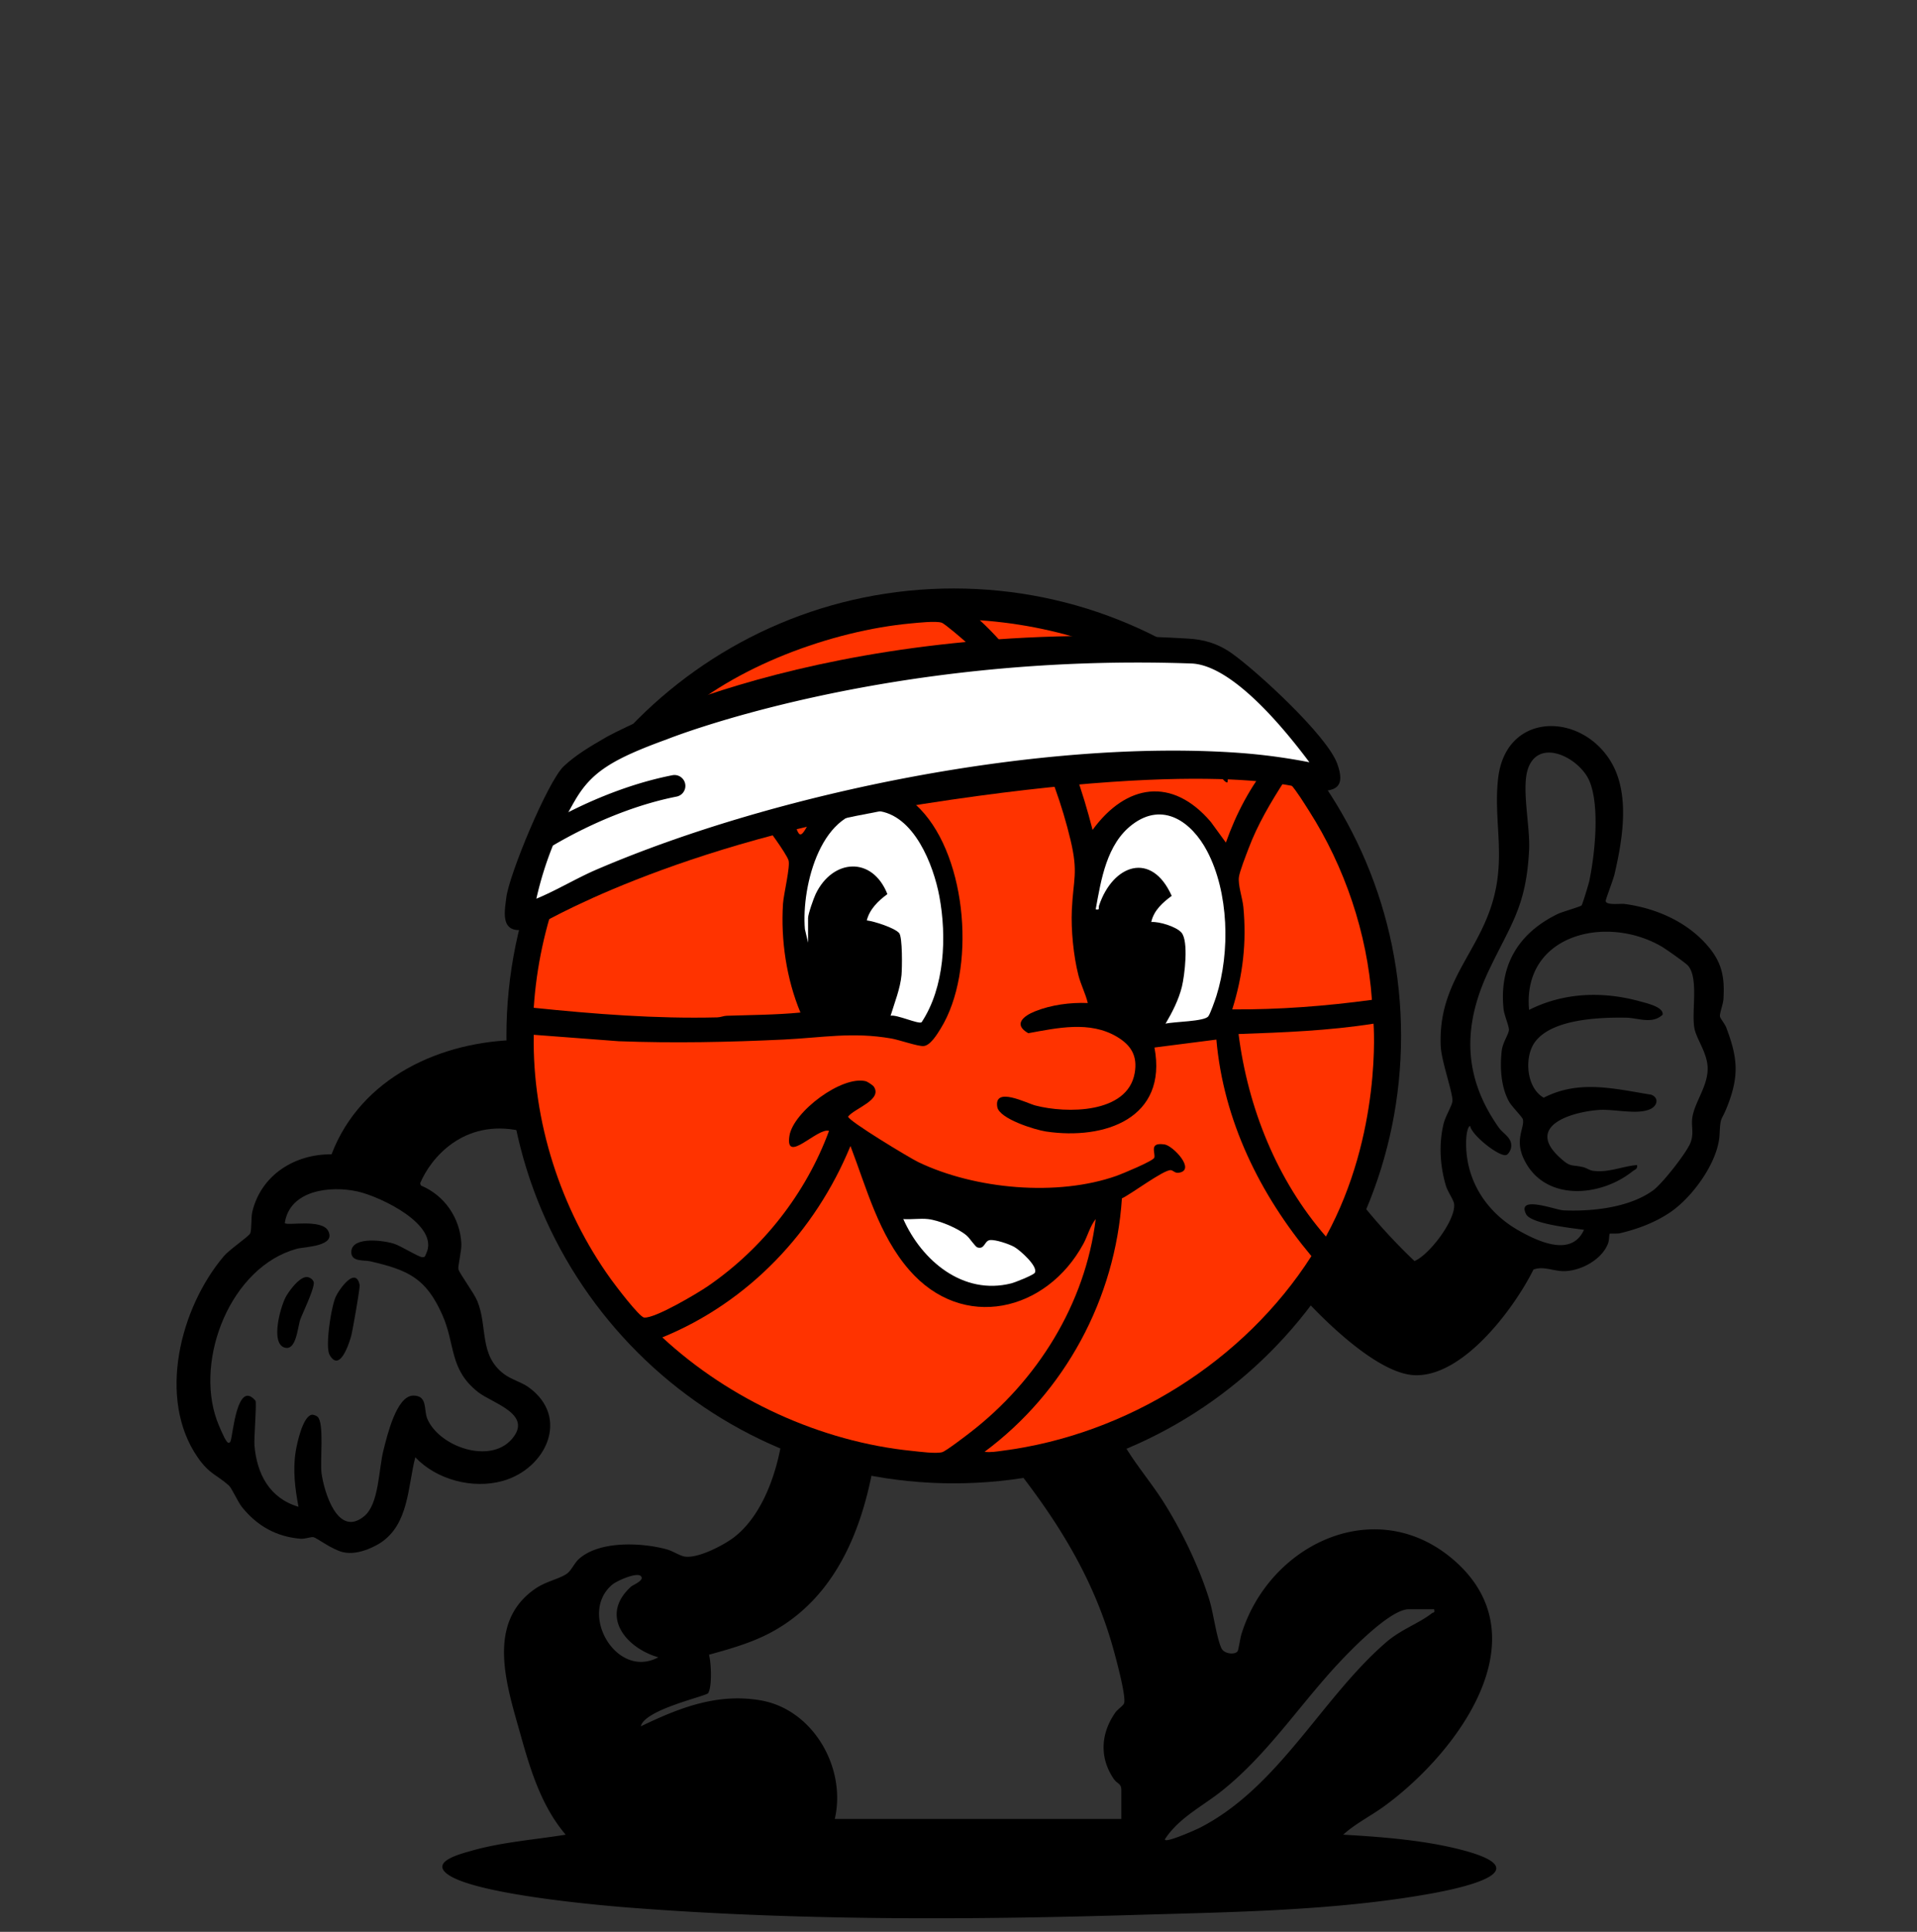 <?xml version="1.0" encoding="UTF-8"?>
<svg xmlns="http://www.w3.org/2000/svg" width="133" height="134" fill="none">
  <rect width="100%" height="100%" fill="#333333" stroke="none"/>
  <path d="M21.608 98.137c.113-.03.342.056.429.138.472.445.158 3.08.27 3.905.173 1.283 1.12 4.506 2.96 2.991 1.037-.852.996-3.243 1.337-4.576.254-.998.9-3.78 2.063-3.791 1.024-.01.716.998.983 1.617.835 1.933 4.325 3.148 5.848 1.414 1.53-1.743-1.325-2.487-2.326-3.271-2.01-1.575-1.566-3.277-2.475-5.34-1.135-2.573-2.39-3.133-5.02-3.737-.42-.097-1.354.065-1.302-.687.074-1.071 2.305-.753 2.988-.521.493.168 1.65.899 1.93.924.214.019.207-.106.273-.242.967-2.01-3.21-3.974-4.77-4.318-1.867-.413-4.692-.102-5.037 2.186.077.232 2.553-.32 3.008.548.574 1.092-1.657 1.1-2.177 1.244-4.58 1.255-7.077 7.62-5.548 11.883.119.332.497 1.233.683 1.474.117.153.219.137.282-.045.15-.43.45-4.268 1.716-2.775.1.118-.113 2.6-.07 3.102.17 1.97 1.035 3.659 3.056 4.257-.238-1.258-.401-2.548-.196-3.828.094-.592.488-2.4 1.095-2.552Zm2.163 9.521c-.78-.2-1.774-.974-2.022-1.035-.154-.037-.593.133-.88.111-1.667-.13-3.016-.877-4.068-2.18-.308-.38-.721-1.337-.924-1.516-.854-.758-1.35-.78-2.157-1.945-2.834-4.087-1.214-10.39 1.807-13.956.397-.47 1.686-1.337 1.82-1.566.127-.215.06-1.114.158-1.517.616-2.57 2.968-4.016 5.497-3.984 2.043-5.354 7.622-7.87 13.034-7.936l.064 6.306c-3.944-.857-6.223 1.896-6.95 3.636l.054.158c1.645.68 2.72 2.267 2.804 4.029.023.493-.246 1.556-.206 1.765.052.275 1.082 1.65 1.312 2.213.734 1.783.109 3.74 1.835 5.054.518.394 1.23.574 1.719.925 2.913 2.093 1.209 5.671-1.798 6.506-2.071.575-4.583-.08-6.057-1.645-.526 2.047-.443 4.633-2.405 5.93 0 0-1.43.956-2.637.647Z" fill="#000"></path>
  <path d="M24.952 89.136c.035.174-.484 3.128-.582 3.507-.134.51-.8 2.591-1.502 1.334-.328-.589.123-3.387.427-4.03.28-.593 1.397-2.113 1.657-.81ZM21.41 88.602c.158.056.282.145.347.305.135.328-.748 2.132-.925 2.625-.186.52-.276 2.241-1.124 1.928-.947-.35-.236-2.884.148-3.55.238-.414 1.027-1.497 1.554-1.308ZM99.496 111.623h-1.758c-1.35 0-4.29 3.101-5.214 4.12-2.585 2.851-4.721 6.063-7.76 8.484-1.356 1.08-2.954 1.847-3.936 3.338-.113.365 2.215-.682 2.384-.769 5.514-2.806 8.452-8.982 12.947-12.873 1.055-.913 2.258-1.299 3.184-2.022.1-.079.22.003.153-.278ZM44.46 109.32c-.287-.281-1.67.33-1.997.609-2.36 2.01.33 6.591 3.209 5.027-2.282-.658-4.1-2.918-1.88-4.909.13-.116.964-.436.668-.727Zm33.337 16.85v-2c0-.48-.28-.413-.538-.796-1.002-1.488-.88-3.156.124-4.588.15-.215.519-.454.596-.62.185-.403-.532-3.039-.702-3.66-1.381-5.06-3.97-9.136-7.203-13.189-3.121.296-6.27.117-9.361-.352-.772 4.89-2.633 9.79-7.201 12.255-1.358.732-2.846 1.149-4.324 1.558.154.535.224 2.241-.06 2.665-.146.22-4.404 1.132-4.668 2.301 2.642-1.272 5.279-2.315 8.29-1.804 3.664.62 5.987 4.684 5.167 8.229l19.88.001Zm-.23-26.732c.85 1.734 2.169 3.174 3.19 4.801 1.262 2.01 2.423 4.419 3.133 6.685.302.965.497 2.619.847 3.396.185.41.943.478 1.126.217.067-.093.184-.924.267-1.188 1.969-6.318 9.41-9.778 14.757-5.117 6.23 5.432.094 13.464-4.868 17.067-.923.67-2 1.202-2.827 1.961 2.655.155 5.537.37 8.123 1.031 5.621 1.436.32 2.632-2.036 3.056-6.678 1.203-13.92 1.282-20.7 1.485-11.586.347-23.438.383-34.991-.518-2.588-.201-10.615-.955-12.502-2.286-1.273-.897.85-1.428 1.589-1.642 2.114-.61 4.405-.775 6.572-1.126-1.666-1.95-2.436-4.451-3.117-6.883-.947-3.385-2.476-7.792 1.019-10.186.725-.497 1.577-.644 2.144-1.008.344-.22.549-.763.882-1.057 1.434-1.268 4.336-1.132 6.077-.659.409.112.89.427 1.206.493.9.188 2.734-.766 3.467-1.328 2.207-1.692 3.243-5.242 3.459-7.903M101.721 79.101c-.086 2.703 1.373 4.982 3.68 6.273 1.351.756 3.635 1.828 4.495-.07-.78-.114-3.676-.403-4.019-1.089-.672-1.345 2.064-.284 2.591-.26 1.997.087 4.59-.188 6.24-1.399.623-.456 2.299-2.587 2.573-3.282.264-.668.039-1.169.133-1.765.181-1.139 1.149-2.249 1.055-3.557-.072-1.003-.778-1.897-.914-2.639-.209-1.144.311-3.448-.438-4.329-.155-.183-1.533-1.15-1.815-1.317-3.864-2.266-9.694-.843-9.216 4.384 2.423-1.224 5.146-1.304 7.731-.583.397.111 1.627.381 1.535.917-.737.68-1.701.22-2.521.205-1.811-.032-5.29.078-6.401 1.783-.678 1.041-.521 3.095.674 3.768 2.461-1.266 4.904-.62 7.464-.207.542.217.421.76-.049.986-.901.435-2.53-.009-3.605.071-1.898.141-5.074 1.105-2.722 3.277.788.728.764.49 1.629.685.255.057.456.223.695.257 1.06.151 2.026-.31 3.057-.4.063.283-.15.31-.31.438-2.28 1.823-6.204 2.112-7.573-.93-.598-1.329.102-2.112-.036-2.683-.037-.15-.789-.914-.959-1.224-.566-1.027-.64-2.4-.502-3.553.064-.532.466-1.11.495-1.397.026-.262-.329-1.048-.373-1.479-.308-3.044 1.043-5.265 3.761-6.587.301-.147 1.561-.5 1.653-.593.063-.063.495-1.496.539-1.708.386-1.856.731-5.143.019-6.889-.663-1.625-3.505-3.08-4.269-.902-.476 1.355.156 4.04.071 5.655-.206 3.945-1.248 5.098-2.8 8.367-1.817 3.83-1.793 7.366.695 10.885.322.455.974.722.852 1.408-.029.16-.179.453-.339.498-.485.14-2.419-1.39-2.5-2.029-.219.117-.269.791-.276 1.014Zm-9.09 1.89a39.872 39.872 0 0 0 5.505 6.481c1.056-.446 2.895-2.894 2.747-3.978-.037-.27-.439-.83-.557-1.217-.421-1.384-.511-2.923-.17-4.333.121-.502.594-1.269.613-1.569.036-.57-.764-2.757-.812-3.805-.2-4.543 2.728-6.485 3.715-10.447.74-2.973-.062-5.387.271-8.17.544-4.55 5.669-4.582 7.781-1.185 1.396 2.247.857 5.431.286 7.888-.084.36-.618 1.743-.609 1.84.026.315 1.02.17 1.286.203 2.248.292 4.481 1.286 5.922 3.067.89 1.1 1.052 2.12.961 3.541-.024.367-.275.991-.24 1.2.025.144.34.513.438.771.781 2.068.907 3.303.094 5.402-.451 1.165-.498.676-.56 2.014-.088 1.88-1.844 4.302-3.37 5.358-1.058.733-2.297 1.197-3.549 1.492-.193.045-.671.002-.709.038-.024.022-.034.467-.101.647-.409 1.112-1.811 1.888-2.966 1.94-.81.037-1.486-.379-2.216-.107-1.353 2.717-4.904 7.487-8.276 7.325-2.465-.119-5.993-3.543-7.625-5.316-.218-.236-1.398-1.988-1.698-1.77" fill="#000"></path>
  <path d="M97.205 71.854c0-17.14-13.895-31.035-31.035-31.035S35.136 54.714 35.136 71.854 49.03 102.89 66.17 102.89s31.035-13.895 31.035-31.035Z" fill="#000"></path>
  <path d="M58.592 48.008c-1.923.265-4.076 2.37-4.44 4.263-.43 2.244.993.34 1.602-.16 1.093-.9 2.648-1.657 4.103-1.459.809.111 3.81 1.77 3.226-.362-.446-1.627-2.967-2.492-4.491-2.282ZM75.47 69.574c-1.21-.05-2.534.125-3.663.577-.786.315-1.54.905-.466 1.516 2.024-.367 4.264-.87 6.145.243.997.591 1.445 1.34 1.239 2.518-.496 2.841-4.753 2.812-6.891 2.254-.608-.159-2.891-1.352-2.643.103.14.821 2.616 1.585 3.375 1.7 4.088.61 8.453-.92 7.53-5.825l4.295-.55c.49 5.61 3.026 10.755 6.593 15.018-4.674 7.31-12.802 12.384-21.422 13.5-.397.052-.855.133-1.251.072 5.574-4.137 9.07-10.617 9.525-17.576.603-.269 2.916-2.009 3.398-1.958.163.018.282.22.544.181 1.22-.178-.394-1.872-.973-1.962-1.122-.173-.628.563-.72.915-.06.225-2.23 1.122-2.605 1.256-4.121 1.462-9.83.94-13.761-.943-.588-.28-4.876-2.87-4.878-3.16.425-.573 2.439-1.167 1.767-2.102-.052-.073-.436-.327-.53-.35-1.658-.428-5.048 2.12-5.307 3.78-.318 2.035 1.939-.589 2.745-.339-1.598 4.337-4.595 8.156-8.4 10.768-.73.5-3.68 2.257-4.427 2.181-.335-.034-2.004-2.24-2.304-2.658-3.49-4.845-5.46-10.96-5.355-16.956l5.889.446c3.83.143 7.633.067 11.458-.116 2.657-.127 4.742-.544 7.456-.074.555.096 1.839.55 2.239.526.476-.028.965-.847 1.2-1.23 2.447-3.977 1.867-11.783-1.42-15.199-2.25-2.34-5.461-1.946-7.434.501-.26.322-.503.91-.723 1.15-.312.34-.394-.31-.582-.62-1.173-1.926-2.874-3.374-4.72-4.644-1.184-.814-2.496-1.624-3.89-2.004-.107-.114.238-.412.329-.497 4.059-3.778 10.889-6.267 16.358-6.773.495-.046 1.749-.185 2.142-.05.223.075 1.51 1.183 1.769 1.425 3.55 3.324 6.057 8.956 7.172 13.65.545 2.295.19 2.695.09 4.856-.062 1.372.115 3.186.454 4.514.17.668.492 1.27.653 1.936Z" fill="#F30"></path>
  <path d="M76.02 84.558c-.723 5.897-4.062 11.223-8.712 14.807-.318.246-1.687 1.297-1.943 1.364-.457.118-1.538-.033-2.065-.086-6.362-.636-12.687-3.553-17.348-7.877 5.978-2.442 10.608-7.33 13.052-13.276 1.13 2.954 1.957 6.154 4.073 8.596 3.717 4.285 9.523 2.901 12.081-1.8.31-.572.464-1.23.861-1.728ZM55.534 70.234c-1.705.163-3.41.168-5.12.224-.21.005-.423.108-.658.112-4.252.104-8.503-.231-12.726-.665.373-5.69 2.427-11.244 5.902-15.745.582-.754 1.268-1.425 1.83-2.193 2.967.593 6.05 2.572 8.015 4.886.423.497 1.731 2.279 1.927 2.81.147.4-.339 2.373-.38 3.027-.16 2.525.242 5.216 1.21 7.544ZM85.162 54.26c.33-2.397-1.787-5.636-4.252-5.938-1.513-.185-3.7.204-4.07 1.964-.471 2.254 1.737.656 2.649.558 1.922-.208 3.417.997 4.629 2.312.106.116.907 1.261 1.044 1.103Zm-.111 4.185-1.044-1.432c-2.68-3.148-5.877-2.64-8.205.552-1.368-5.369-3.693-10.747-7.821-14.542 5.897.416 11.495 2.424 16.179 6.015.577.442 4.05 3.34 3.965 3.83-1.351 1.646-2.368 3.574-3.074 5.577ZM95.183 69.353c-3.209.435-6.446.685-9.69.662.737-2.353 1.005-4.641.77-7.105-.059-.604-.377-1.503-.309-2.064.049-.402.499-1.536.668-1.986.63-1.677 1.543-3.21 2.507-4.71.212-.034.316.143.436.278.41.46.915 1.285 1.26 1.825 2.475 3.879 4.037 8.493 4.358 13.1ZM91.99 85.77c-3.392-3.893-5.408-8.912-6.06-14.046 3.13-.11 6.27-.23 9.365-.718 0 0 .603 7.631-3.304 14.764Z" fill="#F30"></path>
  <path d="M65.171 62.17c-.405-2.169-1.759-5.677-4.319-5.925-3.874-.376-5.263 5.226-5.009 8.205l.22.938V63.68c0-.274.385-1.37.53-1.672 1.173-2.44 3.925-2.641 4.974.012-.628.456-1.232 1.039-1.43 1.824.522.061 1.911.509 2.241.872.245.269.211 2.445.168 2.916-.085.938-.485 1.925-.757 2.823.427-.096 1.945.608 2.151.453 1.606-2.428 1.754-5.936 1.231-8.738ZM80.865 71.006c.582-.146 2.671-.143 2.964-.505.134-.166.478-1.145.564-1.418.962-3.053.865-7.186-.646-10.05-1.064-2.015-3.049-3.46-5.185-1.843-1.785 1.35-2.168 3.819-2.543 5.884.33.057.175-.087.232-.258.96-2.86 3.647-3.801 5.041-.675-.63.467-1.242 1.01-1.418 1.814.551-.043 1.72.317 2.086.723.524.58.228 2.998.038 3.77-.222.9-.667 1.768-1.133 2.558ZM68.694 86.015c-.409.039-.357.668-.88.512-.15-.045-.523-.625-.736-.813-.59-.52-1.924-1.068-2.699-1.155-.537-.061-1.16.043-1.708 0 1.283 2.892 4.155 5.307 7.49 4.46.267-.067 1.538-.572 1.632-.733.257-.436-1.04-1.58-1.419-1.792-.36-.203-1.287-.516-1.68-.48Z" fill="#fff"></path>
  <path d="M37.212 64.255c-2.66.96-2.202-.965-2.089-1.968.176-1.572 2.88-8.099 3.998-9.146.837-.782 1.827-1.364 2.885-1.978 0 0 14.6-8.418 40.455-6.865 1.023.061 2.002.308 3.032 1.042 1.695 1.208 6.57 5.661 7.285 7.638.546 1.512.076 2.07-1.934 1.837 0 0-5.825-2.316-26.806.951-17.327 2.7-26.826 8.49-26.826 8.49Z" fill="#000"></path>
  <path d="M82.651 46.022c2.381.084 5.475 3.217 8.193 6.851a41 41 0 0 0-4.93-.655c-13.608-.959-31.949 2.705-44.494 8.085-1.442.618-2.762 1.436-4.208 2.035a23.918 23.918 0 0 1 2.692-6.837c1.132-1.93 2.524-2.827 6.378-4.224 0 0 14.952-6.013 36.37-5.255Z" fill="#fff"></path>
  <path d="M37.213 59.229a.755.755 0 0 1-.423-1.382c.184-.123 4.548-3.031 9.86-4.074a.755.755 0 0 1 .291 1.482c-5.003.984-9.265 3.817-9.308 3.846a.755.755 0 0 1-.42.128Z" fill="#000"></path>
</svg>
